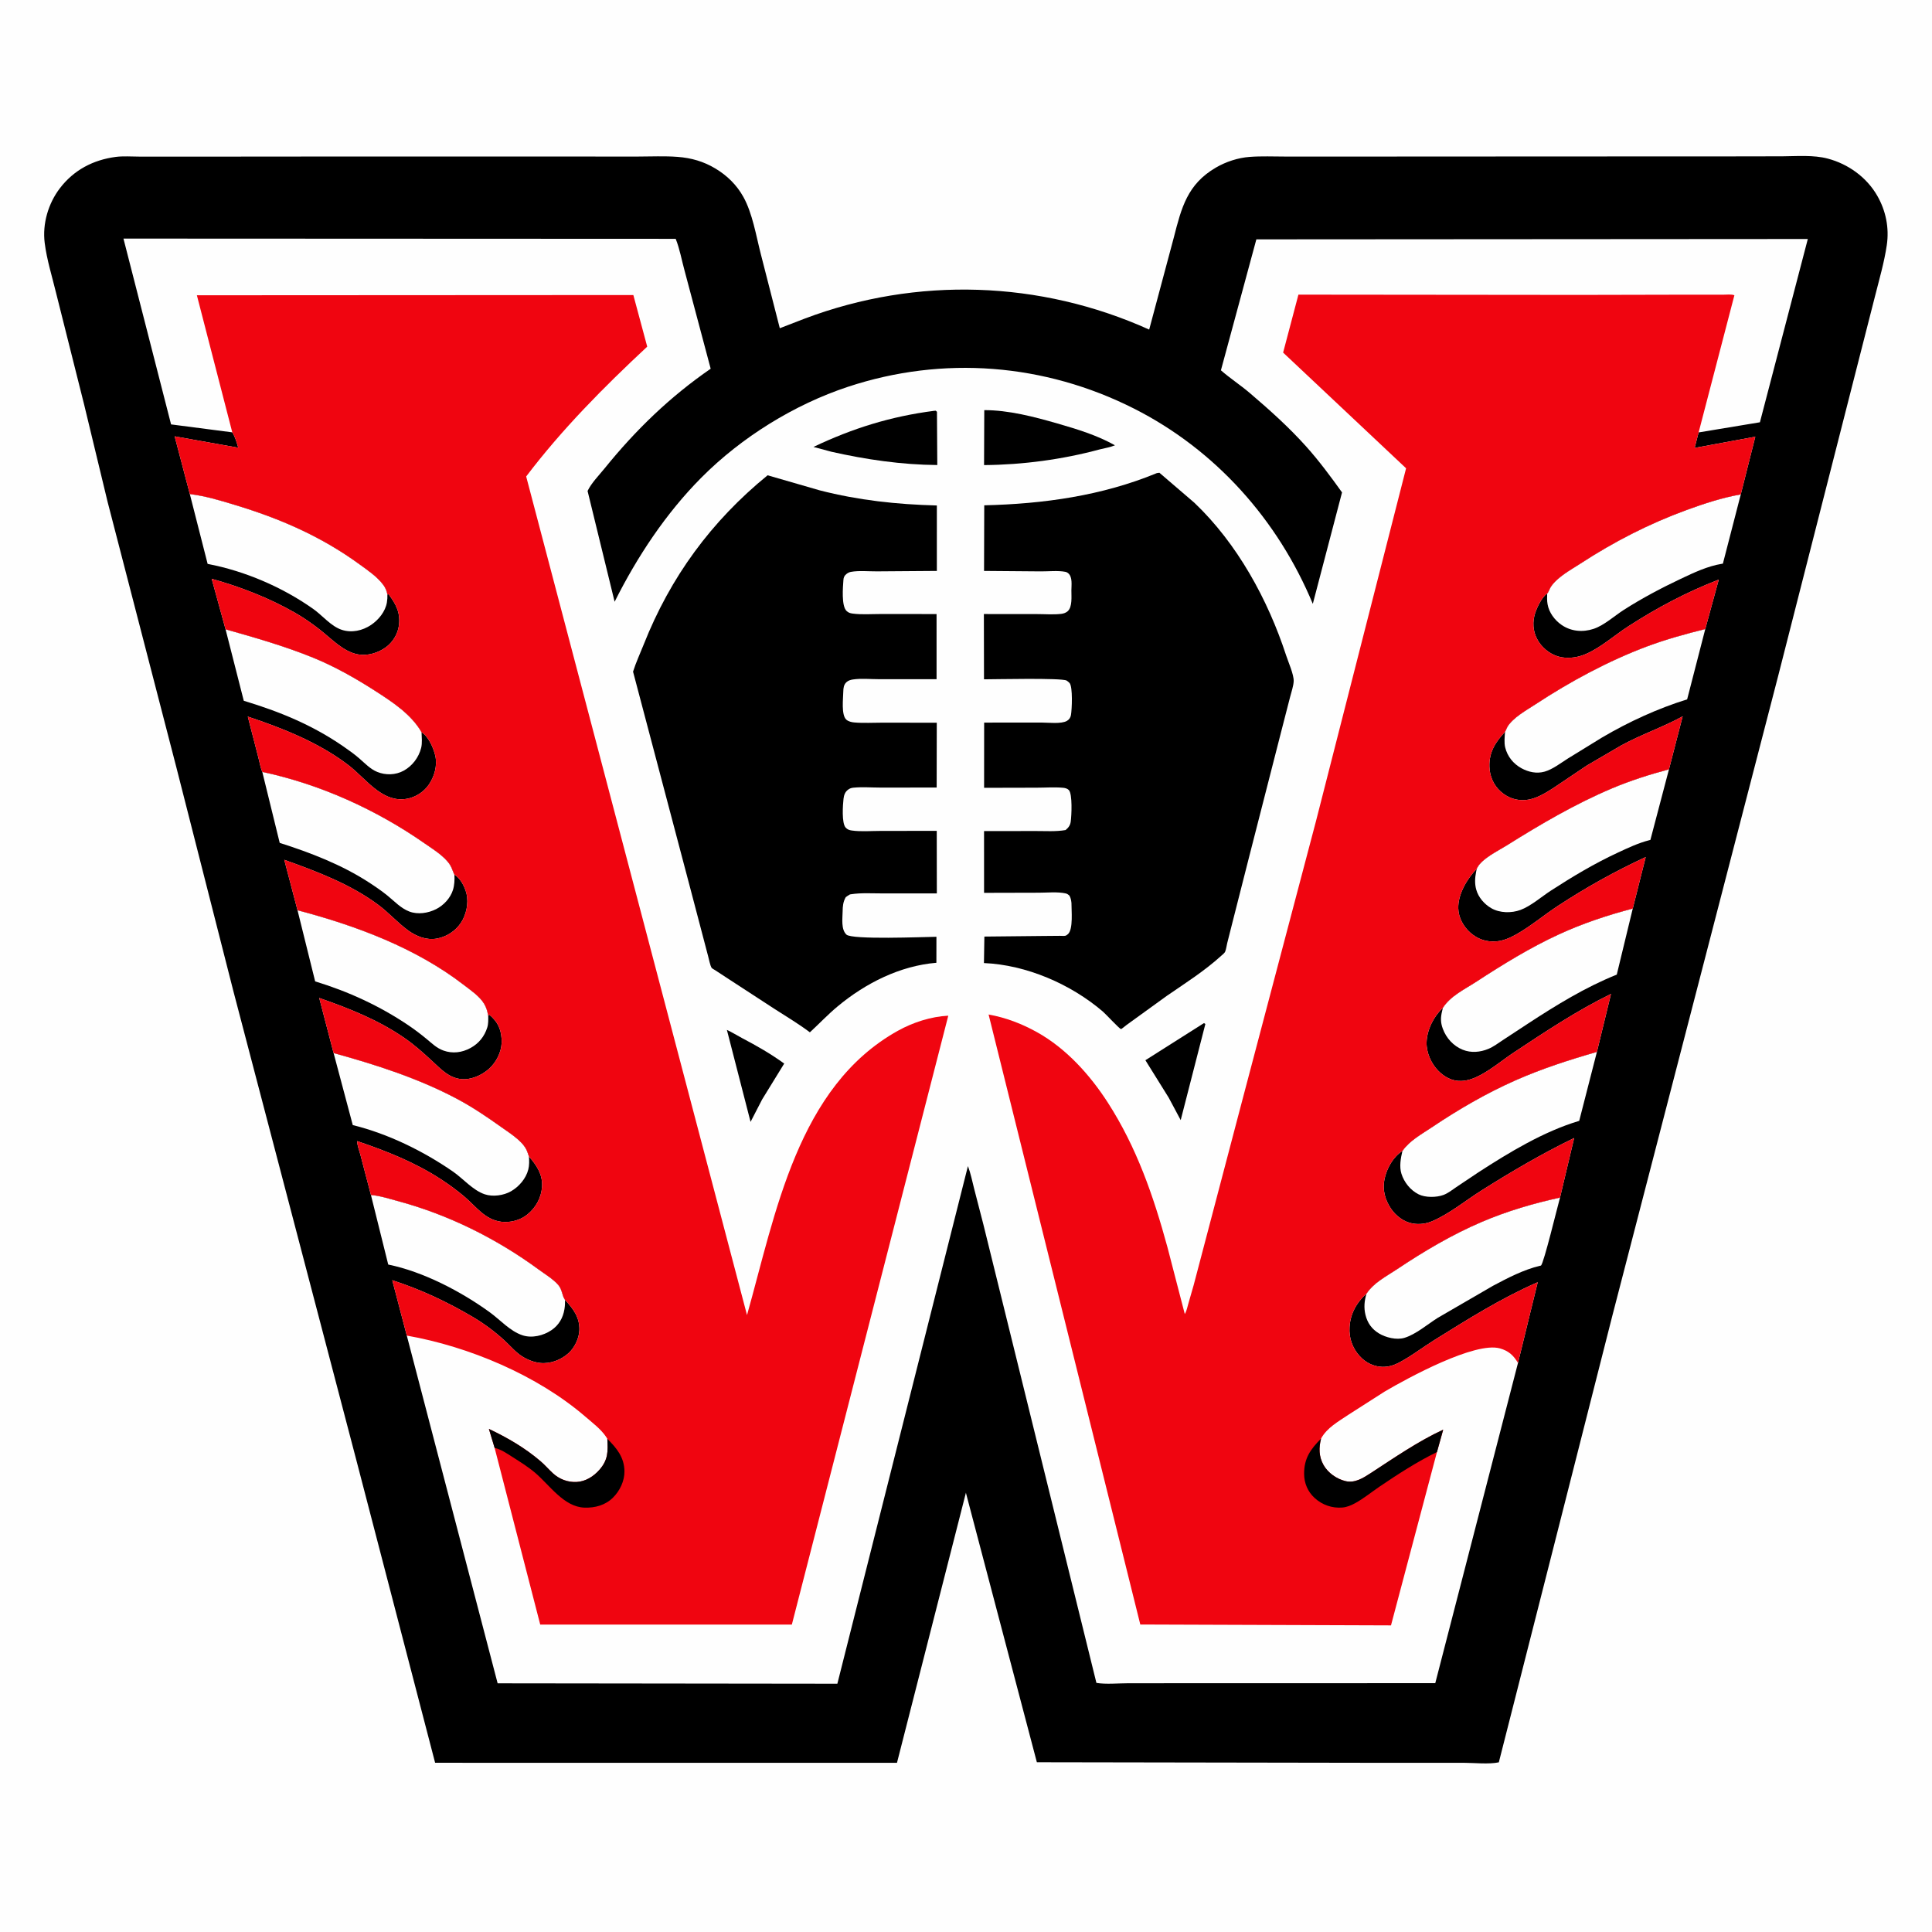 <svg version="1.1" xmlns="http://www.w3.org/2000/svg" style="display: block;" viewBox="0 0 2048 2048" width="1024" height="1024">
<path transform="translate(0,0)" fill="rgb(254,254,254)" d="M -0 -0 L 2048 0 L 2048 2048 L -0 2048 L -0 -0 z"/>
<path transform="translate(0,0)" fill="rgb(0,0,0)" d="M 122.593 166.338 C 130.448 165.289 139.429 165.999 147.4 166.002 L 196.567 166.049 L 356.528 165.911 L 599.523 165.936 L 676.26 165.951 C 690.131 165.946 704.516 165.227 718.337 166.297 C 732.865 167.422 745.753 171.086 758.318 178.611 C 770.77 186.069 780.94 196.021 788.002 208.734 C 797.669 226.137 801.482 249.784 806.438 269.121 L 826.62 347.928 L 853.138 337.692 C 971.781 292.927 1102.72 297.298 1218.18 349.369 L 1244.27 251.846 C 1252.38 220.148 1258.61 195.323 1288.83 177.689 C 1299.6 171.404 1312.33 167.243 1324.76 166.307 C 1337.18 165.372 1349.87 165.935 1362.34 165.955 L 1425.97 165.971 L 1646.78 165.857 L 1839.88 165.779 L 1889.48 165.694 C 1904.99 165.574 1922.4 164.121 1937.5 168.117 C 1959.18 173.856 1978.62 187.831 1989.88 207.342 C 1999.13 223.383 2002.78 241.572 2000.07 259.906 C 1997.38 278.133 1992.11 296.07 1987.62 313.911 L 1963.64 407.878 L 1885.07 716 L 1709.24 1394.37 L 1644.53 1649.11 L 1588.82 1868.14 C 1577.89 1870.42 1562.83 1868.64 1551.53 1868.64 L 1463.8 1868.66 L 1099.12 1868.05 L 1024.16 1583.43 L 1023.93 1582.28 L 950.836 1868.65 L 461.244 1868.62 L 377.297 1546.12 L 247.5 1051.08 L 186.969 813.5 L 114.134 532.299 L 89.2 428.928 L 59.462 310.59 C 55.23 293.068 49.61 275.362 47.373 257.477 C 44.836 237.199 51.14 215.677 63.5 199.517 C 78.301 180.165 98.767 169.531 122.593 166.338 z"/>
<path transform="translate(0,0)" fill="rgb(254,254,254)" d="M 1640.08 629.182 C 1641.27 628.291 1642.84 623.765 1643.85 622.236 C 1650.96 611.56 1664.54 604.444 1675.06 597.592 C 1710.87 574.273 1747.65 555.371 1787.77 540.652 C 1806.47 533.793 1825.66 527.557 1845.3 524.066 L 1826.33 597.488 L 1825.25 597.652 C 1810.13 600.082 1795.42 607.078 1781.66 613.587 C 1761 623.365 1740.66 634.12 1721.39 646.437 C 1711.48 652.774 1700.52 662.837 1689.43 666.562 C 1677.85 670.448 1665.36 669.392 1655.26 662.388 C 1647.97 657.331 1642.08 649.402 1640.5 640.573 C 1639.82 636.808 1639.95 632.987 1640.08 629.182 z"/>
<path transform="translate(0,0)" fill="rgb(254,254,254)" d="M 1565.42 920.915 L 1566.17 919.458 C 1571.35 909.927 1587.73 902.134 1597.04 896.298 C 1632.94 873.786 1669.61 852.281 1708.71 835.733 C 1728.08 827.535 1748.86 820.936 1769.18 815.518 L 1749.48 890.361 L 1748.3 890.65 C 1736.81 893.572 1725.81 898.784 1715.09 903.76 C 1690.35 915.23 1666.95 929.227 1644.09 944.035 C 1634.17 950.465 1622.67 960.552 1611.79 964.56 C 1602.24 968.076 1589.93 967.924 1580.98 962.823 C 1573.49 958.555 1567.15 951.29 1564.84 942.907 C 1563.14 936.731 1563.5 930.408 1564.74 924.19 L 1565.42 920.915 z"/>
<path transform="translate(0,0)" fill="rgb(254,254,254)" d="M 1529.51 1068.36 C 1537.49 1055.8 1552.39 1048.85 1564.69 1040.84 C 1593.04 1022.38 1621.68 1004.69 1652.46 990.5 C 1677.6 978.915 1704.03 970.106 1730.79 963.126 L 1713.84 1033.14 C 1680.63 1046.42 1649.5 1065.58 1619.61 1085.14 L 1593.38 1102.36 C 1588.38 1105.62 1583.26 1109.57 1577.73 1111.86 C 1569.02 1115.46 1559.36 1116.34 1550.5 1112.75 C 1540.58 1108.73 1533.07 1100.39 1529.4 1090.42 C 1526.97 1083.83 1527.04 1078.58 1528.68 1071.85 L 1529.51 1068.36 z"/>
<path transform="translate(0,0)" fill="rgb(254,254,254)" d="M 1448.53 1371.37 C 1456.22 1359.64 1469.5 1353.06 1480.95 1345.41 C 1509.4 1326.41 1539.27 1308.7 1570.78 1295.26 C 1597.54 1283.84 1625.32 1275.68 1653.7 1269.48 C 1650.74 1280.03 1636.63 1338.5 1633.54 1341.54 L 1632.37 1341.81 C 1615.33 1345.8 1598.13 1354.74 1582.75 1362.93 L 1523.8 1397.13 C 1513.12 1403.94 1500.85 1414.46 1488.84 1418.14 C 1480.38 1420.73 1468.9 1417.85 1461.62 1413.4 C 1454.13 1408.82 1449.58 1402.43 1447.48 1393.91 C 1445.59 1386.27 1446.26 1378.86 1448.53 1371.37 z"/>
<path transform="translate(0,0)" fill="rgb(254,254,254)" d="M 315.383 964.894 C 377.084 981.13 440.641 1004.71 491.593 1044.03 C 498.822 1049.61 508.455 1056.06 513.168 1064 C 515.151 1067.34 516.328 1070.72 517.083 1074.5 L 517.377 1075.93 L 517.531 1076.79 C 517.624 1080.81 517.732 1085.32 516.515 1089.2 C 513.516 1098.74 507.486 1106.17 498.707 1110.94 C 489.755 1115.81 479.741 1117.13 470.043 1113.62 C 462.901 1111.03 458.195 1106.31 452.445 1101.55 C 446.122 1096.33 439.592 1091.35 432.786 1086.76 C 402.239 1066.2 369.267 1051.04 334.081 1040.31 L 315.383 964.894 z"/>
<path transform="translate(0,0)" fill="rgb(254,254,254)" d="M 278.052 818.267 C 339.173 831.195 399.13 858.415 450.229 894.09 C 458.95 900.178 471.631 907.913 477.158 916.998 C 479.097 920.186 480.04 923.812 481.674 927.136 C 482.038 932.345 481.732 938.401 480.138 943.413 C 477.377 952.093 470.366 959.63 462.314 963.715 C 453.865 968 442.85 969.688 433.842 966.228 C 424.86 962.777 418.185 955.451 410.875 949.5 C 404.574 944.371 397.74 939.723 390.929 935.301 C 362.011 916.525 329.216 903.93 296.502 893.483 L 278.052 818.267 z"/>
<path transform="translate(0,0)" fill="rgb(254,254,254)" d="M 1486.63 1220.07 C 1494.19 1209.17 1506.82 1202.37 1517.65 1195.11 C 1545.94 1176.11 1575.4 1158.95 1606.62 1145.15 C 1634.49 1132.83 1663.53 1123.48 1692.79 1115.07 L 1674.03 1188.16 C 1636.56 1199.29 1599.74 1221.59 1567.05 1242.79 L 1543.82 1258.33 C 1539.54 1261.24 1535.05 1264.86 1530.2 1266.67 C 1522.72 1269.48 1510.84 1269.63 1503.69 1265.99 C 1495.11 1261.63 1488.49 1253.41 1485.59 1244.27 C 1483.19 1236.76 1484.8 1227.58 1486.63 1220.07 z"/>
<path transform="translate(0,0)" fill="rgb(254,254,254)" d="M 393.206 1266.76 C 402.469 1267.44 412.019 1270.58 420.982 1272.98 C 474.866 1287.39 525.938 1312.72 570.847 1345.62 C 577.795 1350.71 586.301 1355.74 591.899 1362.25 C 596.055 1367.08 595.764 1373.6 598.946 1377.88 C 599.057 1381.22 598.883 1384.38 598.351 1387.69 C 596.855 1397 592.422 1404.7 584.561 1410.03 C 575.959 1415.86 563.907 1418.78 553.836 1415.45 C 540.583 1411.06 530.32 1399.15 519.233 1391.11 C 488.79 1369.01 448.483 1347.97 411.538 1340.47 L 393.206 1266.76 z"/>
<path transform="translate(0,0)" fill="rgb(254,254,254)" d="M 201.227 523.739 C 217.375 525.628 233.277 530.489 248.795 535.174 C 296.674 549.628 340.337 568.546 380.934 598.079 C 389.755 604.496 399.567 611.072 406.202 619.867 C 408.49 622.899 409.993 626.382 410.648 630.123 C 410.781 632.94 410.591 635.807 410.128 638.59 C 408.517 648.274 401.312 657.075 393.367 662.43 C 384.252 668.573 372.814 671.116 362.206 667.608 C 350.871 663.86 341.842 652.461 332.181 645.611 C 299.464 622.411 259.465 605.244 220.103 597.756 L 201.227 523.739 z"/>
<path transform="translate(0,0)" fill="rgb(254,254,254)" d="M 353.627 1116.27 C 398.311 1128.58 443.675 1143.11 484.707 1164.97 C 500.816 1173.55 516.132 1183.89 530.982 1194.48 C 539.404 1200.49 552.47 1208.56 557.522 1217.78 C 558.893 1220.29 559.799 1223.26 560.711 1225.96 C 561.032 1230.44 561.136 1235.29 560.026 1239.66 C 557.575 1249.32 550.221 1257.9 541.651 1262.82 C 533.885 1267.27 522.503 1268.88 513.875 1266.01 C 501.305 1261.82 490.883 1249.31 480.051 1241.84 C 448.529 1220.08 411.223 1201.79 373.953 1192.63 L 353.627 1116.27 z"/>
<path transform="translate(0,0)" fill="rgb(254,254,254)" d="M 239.105 667.092 C 270.219 675.857 302.192 685.036 332.117 697.259 C 355.16 706.67 377.175 719.165 398.076 732.615 C 416.131 744.233 435.907 757.178 446.863 776.165 C 447.029 781.498 447.736 787.658 446.425 792.85 C 443.886 802.908 437.123 811.89 427.998 816.922 C 419.447 821.637 408.875 821.923 399.898 818.273 C 392.548 815.283 386.791 809.115 380.874 803.978 C 375.458 799.277 369.695 795.185 363.797 791.117 C 330.931 768.443 296.43 754.34 258.413 742.844 L 239.105 667.092 z"/>
<path transform="translate(0,0)" fill="rgb(254,254,254)" d="M 1595.43 775.735 L 1597.94 770.431 C 1603.92 760.595 1618.17 752.85 1627.64 746.625 C 1664.33 722.503 1705.12 700.474 1746.3 685.102 C 1766.36 677.616 1786.92 672.004 1807.66 666.812 L 1788.44 741.352 C 1757.25 751.027 1726.44 765.185 1698.3 781.744 L 1661.91 804.125 C 1654.39 808.873 1645.85 815.568 1637.31 817.978 C 1628.94 820.342 1620.36 818.487 1612.85 814.4 C 1604.22 809.705 1597.9 801.871 1595.56 792.306 C 1594.32 787.266 1595.01 780.904 1595.43 775.735 z"/>
<path transform="translate(0,0)" fill="rgb(254,254,254)" d="M 246.222 458.297 L 181.346 449.884 L 130.869 252.911 L 716.264 253.167 C 720.592 263.916 722.647 276.017 725.758 287.206 L 753.347 390.858 C 710.067 420.715 673.917 455.697 640.894 496.518 C 635.177 503.585 626.693 512.237 622.853 520.459 L 651.528 637.896 C 675.374 590.22 705.843 544.145 743.526 506.248 C 786.028 463.503 841.848 428.855 899 409.976 C 999.715 376.707 1107.24 385.24 1201.84 433 C 1288.33 476.665 1354.55 550.959 1391.63 640.127 L 1422.61 521.969 C 1410.73 505.393 1398.4 488.724 1384.8 473.511 C 1366.39 452.916 1345.71 434.425 1324.72 416.525 C 1314.86 408.12 1303.97 401.08 1294.22 392.537 L 1331.79 253.736 L 1916.36 253.352 L 1865.58 447.629 L 1800.61 458.398 L 1796.36 474.815 L 1860.7 462.935 L 1845.3 524.066 C 1825.66 527.557 1806.47 533.793 1787.77 540.652 C 1747.65 555.371 1710.87 574.273 1675.06 597.592 C 1664.54 604.444 1650.96 611.56 1643.85 622.236 C 1642.84 623.765 1641.27 628.291 1640.08 629.182 C 1633.99 633.107 1627.98 646.263 1626.41 653.236 C 1624.28 662.751 1625.79 672.15 1631.13 680.337 C 1636.48 688.55 1645.71 695.171 1655.5 696.756 C 1664.32 698.185 1673.28 696.696 1681.4 693.15 C 1697.32 686.199 1711.49 673.34 1726.14 663.88 C 1756.84 644.067 1787.9 627.631 1821.96 614.417 L 1807.66 666.812 C 1786.92 672.004 1766.36 677.616 1746.3 685.102 C 1705.12 700.474 1664.33 722.503 1627.64 746.625 C 1618.17 752.85 1603.92 760.595 1597.94 770.431 L 1595.43 775.735 C 1585.22 786.689 1578.43 797.173 1578.84 812.648 C 1579.11 822.736 1583.25 832.395 1590.9 839.139 C 1598.46 845.801 1607.41 848.945 1617.47 848.043 C 1627.77 847.12 1637.86 840.947 1646.35 835.5 L 1681.96 811.575 L 1718.8 790.041 C 1739.88 778.561 1762.76 770.832 1783.69 759.333 L 1769.18 815.518 C 1748.86 820.936 1728.08 827.535 1708.71 835.733 C 1669.61 852.281 1632.94 873.786 1597.04 896.298 C 1587.73 902.134 1571.35 909.927 1566.17 919.458 L 1565.42 920.915 C 1555.1 931.696 1545.4 947.741 1545.84 963.062 C 1546.12 972.864 1551.4 982.36 1558.69 988.753 C 1566.62 995.716 1575.81 998.762 1586.35 997.866 C 1593.73 997.239 1600.7 994.163 1607.09 990.59 C 1622.4 982.038 1636.53 970.055 1651.3 960.363 C 1681.33 940.66 1711.96 923.599 1744.53 908.503 L 1730.79 963.126 C 1704.03 970.106 1677.6 978.915 1652.46 990.5 C 1621.68 1004.69 1593.04 1022.38 1564.69 1040.84 C 1552.39 1048.85 1537.49 1055.8 1529.51 1068.36 C 1519.78 1077.37 1512.61 1091.71 1512.24 1105 C 1511.95 1115.79 1517.17 1127.53 1524.69 1135.13 C 1531.26 1141.77 1539.51 1146.21 1549.05 1145.85 C 1556.4 1145.57 1563.08 1142.94 1569.48 1139.52 C 1582.04 1132.81 1593.35 1123.18 1605.26 1115.31 C 1638.57 1093.29 1671.77 1071.16 1707.72 1053.63 L 1692.79 1115.07 C 1663.53 1123.48 1634.49 1132.83 1606.62 1145.15 C 1575.4 1158.95 1545.94 1176.11 1517.65 1195.11 C 1506.82 1202.37 1494.19 1209.17 1486.63 1220.07 C 1476.67 1226.43 1470.09 1238.46 1467.65 1249.78 C 1465.23 1261.02 1468.17 1271.86 1474.55 1281.28 C 1479.73 1288.95 1488.26 1295.38 1497.5 1296.97 C 1504.7 1298.2 1511.8 1297.28 1518.49 1294.39 C 1536.71 1286.54 1553.75 1272.45 1570.61 1261.83 C 1602.52 1241.72 1634.72 1222.84 1668.66 1206.35 L 1653.7 1269.48 C 1625.32 1275.68 1597.54 1283.84 1570.78 1295.26 C 1539.27 1308.7 1509.4 1326.41 1480.95 1345.41 C 1469.5 1353.06 1456.22 1359.64 1448.53 1371.37 C 1438.02 1380.51 1431.42 1392.72 1430.57 1406.74 C 1429.86 1418.24 1433.5 1428.85 1441.23 1437.42 C 1447.46 1444.34 1456.1 1448.75 1465.5 1448.93 C 1471.29 1449.04 1476.98 1447.51 1482.11 1444.89 C 1495.41 1438.09 1507.78 1428.4 1520.49 1420.49 C 1556.22 1398.26 1591.38 1376.08 1630.05 1359.21 L 1609.13 1444.78 L 1521.44 1784.23 L 1266.89 1784.28 L 1195.88 1784.32 C 1185.28 1784.33 1172.57 1785.64 1162.24 1783.95 L 1068.82 1405 L 1042.41 1297.92 L 1032.76 1260.59 C 1030.64 1252.34 1029.07 1244.08 1026.05 1236.09 L 887.632 1784.82 L 527.51 1784.39 L 431.222 1415.78 L 415.817 1357.09 C 446.036 1366.84 473.682 1379.85 501.014 1395.92 C 512.884 1402.9 524.623 1411.63 534.792 1420.98 C 540.765 1426.46 546.441 1433.32 553.269 1437.68 C 558.889 1441.28 565.825 1444.06 572.5 1444.78 C 583.372 1445.96 594.613 1441.64 602.644 1434.43 C 609.098 1428.63 613.866 1418.72 614.174 1410.03 C 614.653 1396.51 607.603 1387.35 598.946 1377.88 C 595.764 1373.6 596.055 1367.08 591.899 1362.25 C 586.301 1355.74 577.795 1350.71 570.847 1345.62 C 525.938 1312.72 474.866 1287.39 420.982 1272.98 C 412.019 1270.58 402.469 1267.44 393.206 1266.76 L 382.014 1224 C 380.891 1219.65 378.542 1214.08 378.664 1209.64 C 409.709 1220.16 439.374 1231.92 467.017 1249.8 C 475.723 1255.43 484.16 1261.61 492.09 1268.29 C 504.576 1278.81 514.027 1293.07 531.574 1295.13 C 541.057 1296.24 551.392 1293.54 558.875 1287.54 C 567.953 1280.25 573.805 1269.71 574.593 1258 C 575.456 1245.17 568.759 1235.08 560.711 1225.96 C 559.799 1223.26 558.893 1220.29 557.522 1217.78 C 552.47 1208.56 539.404 1200.49 530.982 1194.48 C 516.132 1183.89 500.816 1173.55 484.707 1164.97 C 443.675 1143.11 398.311 1128.58 353.627 1116.27 L 338.386 1057.87 C 370.174 1069 400.538 1080.92 428.5 1100.14 C 439.04 1107.39 448.373 1115.74 457.739 1124.4 C 467.915 1133.8 477.214 1144.24 492.243 1144.02 C 502.683 1143.87 514.297 1137.86 521.208 1130.15 C 528.178 1122.37 532.476 1111.97 531.731 1101.42 C 530.927 1090.03 527.276 1082.91 518.566 1075.5 L 517.531 1076.79 L 517.377 1075.93 L 517.083 1074.5 C 516.328 1070.72 515.151 1067.34 513.168 1064 C 508.455 1056.06 498.822 1049.61 491.593 1044.03 C 440.641 1004.71 377.084 981.13 315.383 964.894 L 301.339 911.436 C 335.807 923.729 371.477 937.199 401.058 959.225 C 412.196 967.519 421.387 978.034 432.5 986.172 C 441.236 992.57 452.048 996.886 463.031 994.935 C 473.325 993.106 482.822 986.951 488.611 978.218 C 494.207 969.778 496.943 957.445 494.526 947.431 C 492.787 940.224 488.265 931.122 481.674 927.136 C 480.04 923.812 479.097 920.186 477.158 916.998 C 471.631 907.913 458.95 900.178 450.229 894.09 C 399.13 858.415 339.173 831.195 278.052 818.267 C 275.99 813.466 275.008 807.115 273.621 802.042 L 262.66 759.623 C 299.12 771.651 337.76 787.088 368.566 810.469 C 379.717 818.931 388.88 829.899 400.223 838.072 C 409.781 844.958 419.824 848.905 431.781 846.658 C 440.819 844.96 449.413 839.304 454.6 831.724 C 460.569 823 463.796 811.475 461.388 800.975 C 459.539 792.914 454.266 780.8 446.863 776.165 C 435.907 757.178 416.131 744.233 398.076 732.615 C 377.175 719.165 355.16 706.67 332.117 697.259 C 302.192 685.036 270.219 675.857 239.105 667.092 L 224.383 613.535 C 254.975 622.095 284.95 633.702 312.6 649.466 C 322.004 654.828 330.854 661.049 339.375 667.714 C 351.426 677.139 363.841 690.789 379.429 693.67 C 389.483 695.529 400.883 692.134 409 686.161 C 416.247 680.829 421.53 672.387 422.811 663.443 C 424.754 649.875 419.909 640.574 411.944 630 L 410.648 630.123 C 409.993 626.382 408.49 622.899 406.202 619.867 C 399.567 611.072 389.755 604.496 380.934 598.079 C 340.337 568.546 296.674 549.628 248.795 535.174 C 233.277 530.489 217.375 525.628 201.227 523.739 L 185.132 462.532 L 252.558 474.57 C 250.947 469.215 249.308 462.977 246.222 458.297 z"/>
<path transform="translate(0,0)" fill="rgb(0,0,0)" d="M 770.53 1091.75 C 775.993 1094.2 781.27 1097.61 786.601 1100.41 C 802.535 1108.8 816.701 1116.87 831.295 1127.42 L 807.905 1165.44 L 795.632 1189.23 L 770.53 1091.75 z"/>
<path transform="translate(0,0)" fill="rgb(0,0,0)" d="M 1276.29 1084.5 L 1277.73 1085.5 L 1251.59 1187.37 L 1238.84 1163.51 L 1214.16 1123.88 L 1276.29 1084.5 z"/>
<path transform="translate(0,0)" fill="rgb(0,0,0)" d="M 990.11 435.5 L 991.906 435.355 L 993.213 436.5 L 993.565 492.952 C 955.886 492.684 917.906 487.136 881.221 478.847 L 862.284 473.772 C 903.878 453.972 944.424 441.382 990.11 435.5 z"/>
<path transform="translate(0,0)" fill="rgb(0,0,0)" d="M 1043.37 434.772 C 1068.99 434.661 1096.5 441.873 1121 448.941 C 1141.68 454.909 1163.09 461.404 1181.9 472.062 C 1176.88 474.124 1171.05 475.08 1165.76 476.382 C 1126.13 487.088 1084.17 492.689 1043.14 493.018 L 1043.37 434.772 z"/>
<path transform="translate(0,0)" fill="rgb(0,0,0)" d="M 813.68 503.827 L 869.006 519.811 C 910.191 530.383 950.721 534.708 993.11 535.836 L 993.093 605.2 L 929.673 605.666 C 920.948 605.731 910.505 604.655 901.984 606.207 C 900.147 606.541 898.541 607.432 897.112 608.598 C 895.047 610.284 894.253 612.068 894.064 614.701 C 893.531 622.122 891.738 642.511 897.481 647.731 C 899.468 649.536 901.227 650.057 903.786 650.406 C 913.395 651.715 924.114 650.868 933.845 650.884 L 992.796 650.92 L 992.804 719.966 L 931.657 719.965 C 923.018 719.983 912.783 718.973 904.31 720.25 C 901.643 720.652 899.216 721.323 897.2 723.21 C 894.385 725.845 893.988 729.489 893.922 733.132 C 893.792 740.287 891.619 757.676 897.033 762.753 C 899.232 764.814 902.726 765.581 905.649 765.84 C 915.298 766.692 925.602 766.034 935.313 766.056 L 993.023 766.123 L 992.903 834.823 L 933.606 834.874 C 924.202 834.871 913.791 834.035 904.5 834.992 C 902.442 835.204 900.856 835.768 899.185 836.96 C 895.799 839.377 894.62 842.788 894.163 846.78 C 893.419 853.292 892.079 872.619 896.474 877.332 C 898.275 879.264 900.183 879.975 902.777 880.353 C 912.429 881.758 923.394 880.813 933.188 880.812 L 992.994 880.737 L 993.086 947.053 L 935.491 947.054 C 924.606 947.069 912.957 946.269 902.211 947.931 L 900.945 948.147 C 899.336 948.99 897.98 950.009 896.5 951.063 C 893.664 956.192 893.318 960.571 893.214 966.321 C 893.078 973.811 891.423 985.212 897.261 990.731 C 903.149 996.299 978.263 993.252 992.659 993.024 L 992.613 1020.58 C 953.977 1023.77 917.406 1042.28 887.915 1066.82 C 877.646 1075.36 868.348 1085.23 858.516 1094.29 C 846.484 1085.28 833.392 1077.44 820.738 1069.31 L 771.452 1037.21 L 757.998 1028.4 C 757.365 1027.98 754.811 1026.63 754.399 1026.02 C 752.722 1023.57 751.547 1016.64 750.597 1013.44 L 732.305 943.834 L 671.062 711.984 C 674.126 702.216 678.554 692.79 682.326 683.263 C 710.718 611.545 753.987 552.556 813.68 503.827 z"/>
<path transform="translate(0,0)" fill="rgb(0,0,0)" d="M 1226.33 501.5 L 1229.01 501.126 L 1266.1 532.953 C 1311.59 576.23 1344.01 635.536 1363.38 694.819 C 1365.62 701.678 1371.59 715.066 1371.36 721.989 C 1371.19 727.166 1368.88 733.621 1367.59 738.725 L 1358.1 775.623 L 1324.09 908.447 L 1305.89 980.01 L 1300.9 999.744 C 1300.21 1002.5 1299.76 1006.49 1298.62 1009.02 C 1298.05 1010.3 1295.45 1012.34 1294.37 1013.32 C 1277.02 1029.12 1256.32 1042.31 1237.01 1055.55 L 1194.27 1086.46 C 1192.81 1087.54 1188.76 1091.02 1188.26 1090.86 C 1186.25 1090.25 1172.3 1075.05 1169.03 1072.26 C 1135.03 1043.14 1088.02 1022.8 1043.02 1020.88 L 1043.48 992.803 L 1105.31 992.172 L 1123.69 992.017 C 1125.21 991.988 1128.08 992.311 1129.5 991.895 C 1130.33 991.652 1131.61 990.643 1132.15 990.143 C 1137.82 984.878 1135.71 964.766 1135.79 957.167 C 1135.46 954.244 1135.13 952.149 1133.69 949.5 C 1132.38 948.283 1131.35 947.427 1129.55 947.033 C 1120.94 945.144 1110.01 946.307 1101.19 946.304 L 1043.15 946.448 L 1043.13 880.994 L 1097.52 880.917 C 1107.95 880.888 1119.23 881.695 1129.5 879.899 C 1132.51 877.517 1134.46 874.94 1135.01 871.014 C 1135.9 864.723 1137 841.753 1133.01 837.5 C 1131.54 835.937 1129.09 835.274 1127.03 835.083 C 1117.89 834.239 1107.99 834.974 1098.79 834.984 L 1043.18 835.112 L 1043.24 765.986 L 1103.88 765.934 C 1110.92 765.921 1125.09 767.673 1131 764.163 C 1133.41 762.73 1134.78 760.687 1135.26 757.991 C 1136.3 752.101 1137.32 728.339 1133.82 724.056 C 1133.2 723.291 1131.39 721.81 1130.62 721.407 C 1124.96 718.444 1054.11 720.103 1043.08 720.101 L 1042.95 650.907 L 1099.13 650.953 C 1107.48 650.948 1116.8 651.718 1125.03 650.709 C 1127.45 650.412 1129.93 649.597 1131.77 647.951 C 1136.95 643.335 1135.64 632.157 1135.72 625.718 C 1135.78 620.254 1136.94 612.038 1132.77 608.062 C 1131.77 607.111 1130.68 606.43 1129.31 606.161 C 1121.5 604.632 1111.34 605.754 1103.32 605.688 L 1043.13 605.2 L 1043.34 535.65 C 1105.97 534.181 1168.06 525.57 1226.33 501.5 z"/>
<path transform="translate(0,0)" fill="rgb(240,5,16)" d="M 1523.23 1539.24 L 1474.51 1722.98 L 1208.76 1722.04 L 1047.95 1075.41 C 1066.17 1078.69 1083.24 1085.2 1099.41 1094.23 C 1130.25 1111.45 1155.38 1139.37 1174.31 1168.74 C 1204.88 1216.17 1222.71 1267.78 1237.5 1321.93 L 1255.92 1392.93 C 1257.89 1389.75 1258.67 1385.43 1259.72 1381.84 L 1265.35 1362.23 L 1316.74 1166.89 L 1394.95 870.63 L 1490.51 496.416 L 1360.16 373.753 L 1376.38 312.326 L 1674.64 312.622 L 1794.11 312.361 L 1827.06 312.378 C 1830.41 312.387 1835.43 311.708 1838.52 313.006 L 1800.61 458.398 L 1796.36 474.815 L 1860.7 462.935 L 1845.3 524.066 C 1825.66 527.557 1806.47 533.793 1787.77 540.652 C 1747.65 555.371 1710.87 574.273 1675.06 597.592 C 1664.54 604.444 1650.96 611.56 1643.85 622.236 C 1642.84 623.765 1641.27 628.291 1640.08 629.182 C 1633.99 633.107 1627.98 646.263 1626.41 653.236 C 1624.28 662.751 1625.79 672.15 1631.13 680.337 C 1636.48 688.55 1645.71 695.171 1655.5 696.756 C 1664.32 698.185 1673.28 696.696 1681.4 693.15 C 1697.32 686.199 1711.49 673.34 1726.14 663.88 C 1756.84 644.067 1787.9 627.631 1821.96 614.417 L 1807.66 666.812 C 1786.92 672.004 1766.36 677.616 1746.3 685.102 C 1705.12 700.474 1664.33 722.503 1627.64 746.625 C 1618.17 752.85 1603.92 760.595 1597.94 770.431 L 1595.43 775.735 C 1585.22 786.689 1578.43 797.173 1578.84 812.648 C 1579.11 822.736 1583.25 832.395 1590.9 839.139 C 1598.46 845.801 1607.41 848.945 1617.47 848.043 C 1627.77 847.12 1637.86 840.947 1646.35 835.5 L 1681.96 811.575 L 1718.8 790.041 C 1739.88 778.561 1762.76 770.832 1783.69 759.333 L 1769.18 815.518 C 1748.86 820.936 1728.08 827.535 1708.71 835.733 C 1669.61 852.281 1632.94 873.786 1597.04 896.298 C 1587.73 902.134 1571.35 909.927 1566.17 919.458 L 1565.42 920.915 C 1555.1 931.696 1545.4 947.741 1545.84 963.062 C 1546.12 972.864 1551.4 982.36 1558.69 988.753 C 1566.62 995.716 1575.81 998.762 1586.35 997.866 C 1593.73 997.239 1600.7 994.163 1607.09 990.59 C 1622.4 982.038 1636.53 970.055 1651.3 960.363 C 1681.33 940.66 1711.96 923.599 1744.53 908.503 L 1730.79 963.126 C 1704.03 970.106 1677.6 978.915 1652.46 990.5 C 1621.68 1004.69 1593.04 1022.38 1564.69 1040.84 C 1552.39 1048.85 1537.49 1055.8 1529.51 1068.36 C 1519.78 1077.37 1512.61 1091.71 1512.24 1105 C 1511.95 1115.79 1517.17 1127.53 1524.69 1135.13 C 1531.26 1141.77 1539.51 1146.21 1549.05 1145.85 C 1556.4 1145.57 1563.08 1142.94 1569.48 1139.52 C 1582.04 1132.81 1593.35 1123.18 1605.26 1115.31 C 1638.57 1093.29 1671.77 1071.16 1707.72 1053.63 L 1692.79 1115.07 C 1663.53 1123.48 1634.49 1132.83 1606.62 1145.15 C 1575.4 1158.95 1545.94 1176.11 1517.65 1195.11 C 1506.82 1202.37 1494.19 1209.17 1486.63 1220.07 C 1476.67 1226.43 1470.09 1238.46 1467.65 1249.78 C 1465.23 1261.02 1468.17 1271.86 1474.55 1281.28 C 1479.73 1288.95 1488.26 1295.38 1497.5 1296.97 C 1504.7 1298.2 1511.8 1297.28 1518.49 1294.39 C 1536.71 1286.54 1553.75 1272.45 1570.61 1261.83 C 1602.52 1241.72 1634.72 1222.84 1668.66 1206.35 L 1653.7 1269.48 C 1625.32 1275.68 1597.54 1283.84 1570.78 1295.26 C 1539.27 1308.7 1509.4 1326.41 1480.95 1345.41 C 1469.5 1353.06 1456.22 1359.64 1448.53 1371.37 C 1438.02 1380.51 1431.42 1392.72 1430.57 1406.74 C 1429.86 1418.24 1433.5 1428.85 1441.23 1437.42 C 1447.46 1444.34 1456.1 1448.75 1465.5 1448.93 C 1471.29 1449.04 1476.98 1447.51 1482.11 1444.89 C 1495.41 1438.09 1507.78 1428.4 1520.49 1420.49 C 1556.22 1398.26 1591.38 1376.08 1630.05 1359.21 L 1609.13 1444.78 C 1604.44 1436.79 1599.18 1431.96 1590.04 1429.37 C 1563.67 1421.91 1492.58 1460.51 1467.69 1475.18 L 1429.42 1499.66 C 1418.78 1506.9 1406.76 1513.28 1400.39 1524.92 C 1397.89 1534.63 1397.96 1544.02 1402.98 1552.94 C 1407.68 1561.3 1416.86 1567.75 1426.16 1570.02 C 1436.21 1572.48 1445.06 1566.72 1453.11 1561.49 C 1477.69 1545.5 1503.2 1527.84 1529.84 1515.52 L 1523.23 1539.24 z"/>
<path transform="translate(0,0)" fill="rgb(0,0,0)" d="M 1400.39 1524.92 C 1397.89 1534.63 1397.96 1544.02 1402.98 1552.94 C 1407.68 1561.3 1416.86 1567.75 1426.16 1570.02 C 1436.21 1572.48 1445.06 1566.72 1453.11 1561.49 C 1477.69 1545.5 1503.2 1527.84 1529.84 1515.52 L 1523.23 1539.24 C 1502.2 1549.49 1481.8 1562.73 1462.42 1575.84 C 1453.79 1581.68 1445.54 1588.53 1436.37 1593.5 C 1432.2 1595.76 1427.76 1597.63 1423 1598.04 C 1412.13 1598.96 1401.54 1595.26 1393.5 1587.86 C 1386.22 1581.16 1382.46 1572.19 1382.42 1562.35 C 1382.35 1545.78 1389.17 1536.39 1400.39 1524.92 z"/>
<path transform="translate(0,0)" fill="rgb(240,5,16)" d="M 246.222 458.297 L 208.696 312.997 L 671.373 312.753 L 686.079 367.456 C 640.122 410.31 595.81 454.884 557.768 505.082 L 791.861 1394.03 C 822.105 1286.89 845.317 1151.89 951.816 1092.65 C 967.827 1083.75 986.833 1077.6 1005.22 1076.67 L 839.391 1722.13 L 572.663 1722.12 L 524.322 1534.84 L 518.26 1514.71 C 537.889 1524.03 556.386 1534.74 572.958 1548.91 C 577.625 1552.91 581.582 1557.57 586.085 1561.71 C 592.981 1568.06 601.941 1571.45 611.308 1570.95 C 620.855 1570.43 629.2 1565.08 635.41 1558.05 C 644.736 1547.48 644.544 1538.52 643.798 1525.23 L 642.289 1522.82 C 636.711 1514.7 628.015 1508.2 620.584 1501.79 C 569.716 1457.91 497.127 1427.38 431.222 1415.78 L 415.817 1357.09 C 446.036 1366.84 473.682 1379.85 501.014 1395.92 C 512.884 1402.9 524.623 1411.63 534.792 1420.98 C 540.765 1426.46 546.441 1433.32 553.269 1437.68 C 558.889 1441.28 565.825 1444.06 572.5 1444.78 C 583.372 1445.96 594.613 1441.64 602.644 1434.43 C 609.098 1428.63 613.866 1418.72 614.174 1410.03 C 614.653 1396.51 607.603 1387.35 598.946 1377.88 C 595.764 1373.6 596.055 1367.08 591.899 1362.25 C 586.301 1355.74 577.795 1350.71 570.847 1345.62 C 525.938 1312.72 474.866 1287.39 420.982 1272.98 C 412.019 1270.58 402.469 1267.44 393.206 1266.76 L 382.014 1224 C 380.891 1219.65 378.542 1214.08 378.664 1209.64 C 409.709 1220.16 439.374 1231.92 467.017 1249.8 C 475.723 1255.43 484.16 1261.61 492.09 1268.29 C 504.576 1278.81 514.027 1293.07 531.574 1295.13 C 541.057 1296.24 551.392 1293.54 558.875 1287.54 C 567.953 1280.25 573.805 1269.71 574.593 1258 C 575.456 1245.17 568.759 1235.08 560.711 1225.96 C 559.799 1223.26 558.893 1220.29 557.522 1217.78 C 552.47 1208.56 539.404 1200.49 530.982 1194.48 C 516.132 1183.89 500.816 1173.55 484.707 1164.97 C 443.675 1143.11 398.311 1128.58 353.627 1116.27 L 338.386 1057.87 C 370.174 1069 400.538 1080.92 428.5 1100.14 C 439.04 1107.39 448.373 1115.74 457.739 1124.4 C 467.915 1133.8 477.214 1144.24 492.243 1144.02 C 502.683 1143.87 514.297 1137.86 521.208 1130.15 C 528.178 1122.37 532.476 1111.97 531.731 1101.42 C 530.927 1090.03 527.276 1082.91 518.566 1075.5 L 517.531 1076.79 L 517.377 1075.93 L 517.083 1074.5 C 516.328 1070.72 515.151 1067.34 513.168 1064 C 508.455 1056.06 498.822 1049.61 491.593 1044.03 C 440.641 1004.71 377.084 981.13 315.383 964.894 L 301.339 911.436 C 335.807 923.729 371.477 937.199 401.058 959.225 C 412.196 967.519 421.387 978.034 432.5 986.172 C 441.236 992.57 452.048 996.886 463.031 994.935 C 473.325 993.106 482.822 986.951 488.611 978.218 C 494.207 969.778 496.943 957.445 494.526 947.431 C 492.787 940.224 488.265 931.122 481.674 927.136 C 480.04 923.812 479.097 920.186 477.158 916.998 C 471.631 907.913 458.95 900.178 450.229 894.09 C 399.13 858.415 339.173 831.195 278.052 818.267 C 275.99 813.466 275.008 807.115 273.621 802.042 L 262.66 759.623 C 299.12 771.651 337.76 787.088 368.566 810.469 C 379.717 818.931 388.88 829.899 400.223 838.072 C 409.781 844.958 419.824 848.905 431.781 846.658 C 440.819 844.96 449.413 839.304 454.6 831.724 C 460.569 823 463.796 811.475 461.388 800.975 C 459.539 792.914 454.266 780.8 446.863 776.165 C 435.907 757.178 416.131 744.233 398.076 732.615 C 377.175 719.165 355.16 706.67 332.117 697.259 C 302.192 685.036 270.219 675.857 239.105 667.092 L 224.383 613.535 C 254.975 622.095 284.95 633.702 312.6 649.466 C 322.004 654.828 330.854 661.049 339.375 667.714 C 351.426 677.139 363.841 690.789 379.429 693.67 C 389.483 695.529 400.883 692.134 409 686.161 C 416.247 680.829 421.53 672.387 422.811 663.443 C 424.754 649.875 419.909 640.574 411.944 630 L 410.648 630.123 C 409.993 626.382 408.49 622.899 406.202 619.867 C 399.567 611.072 389.755 604.496 380.934 598.079 C 340.337 568.546 296.674 549.628 248.795 535.174 C 233.277 530.489 217.375 525.628 201.227 523.739 L 185.132 462.532 L 252.558 474.57 C 250.947 469.215 249.308 462.977 246.222 458.297 z"/>
<path transform="translate(0,0)" fill="rgb(0,0,0)" d="M 524.322 1534.84 L 518.26 1514.71 C 537.889 1524.03 556.386 1534.74 572.958 1548.91 C 577.625 1552.91 581.582 1557.57 586.085 1561.71 C 592.981 1568.06 601.941 1571.45 611.308 1570.95 C 620.855 1570.43 629.2 1565.08 635.41 1558.05 C 644.736 1547.48 644.544 1538.52 643.798 1525.23 C 653.774 1535.14 661.797 1544.86 661.947 1559.7 C 662.051 1569.94 657.017 1580.37 649.84 1587.5 C 641.662 1595.62 630.742 1598.52 619.54 1598.15 C 597.68 1597.41 582.532 1574.13 567.155 1561.11 C 559.78 1554.87 551.304 1549.6 543.166 1544.41 C 537.422 1540.75 531.019 1536.32 524.322 1534.84 z"/>
</svg>